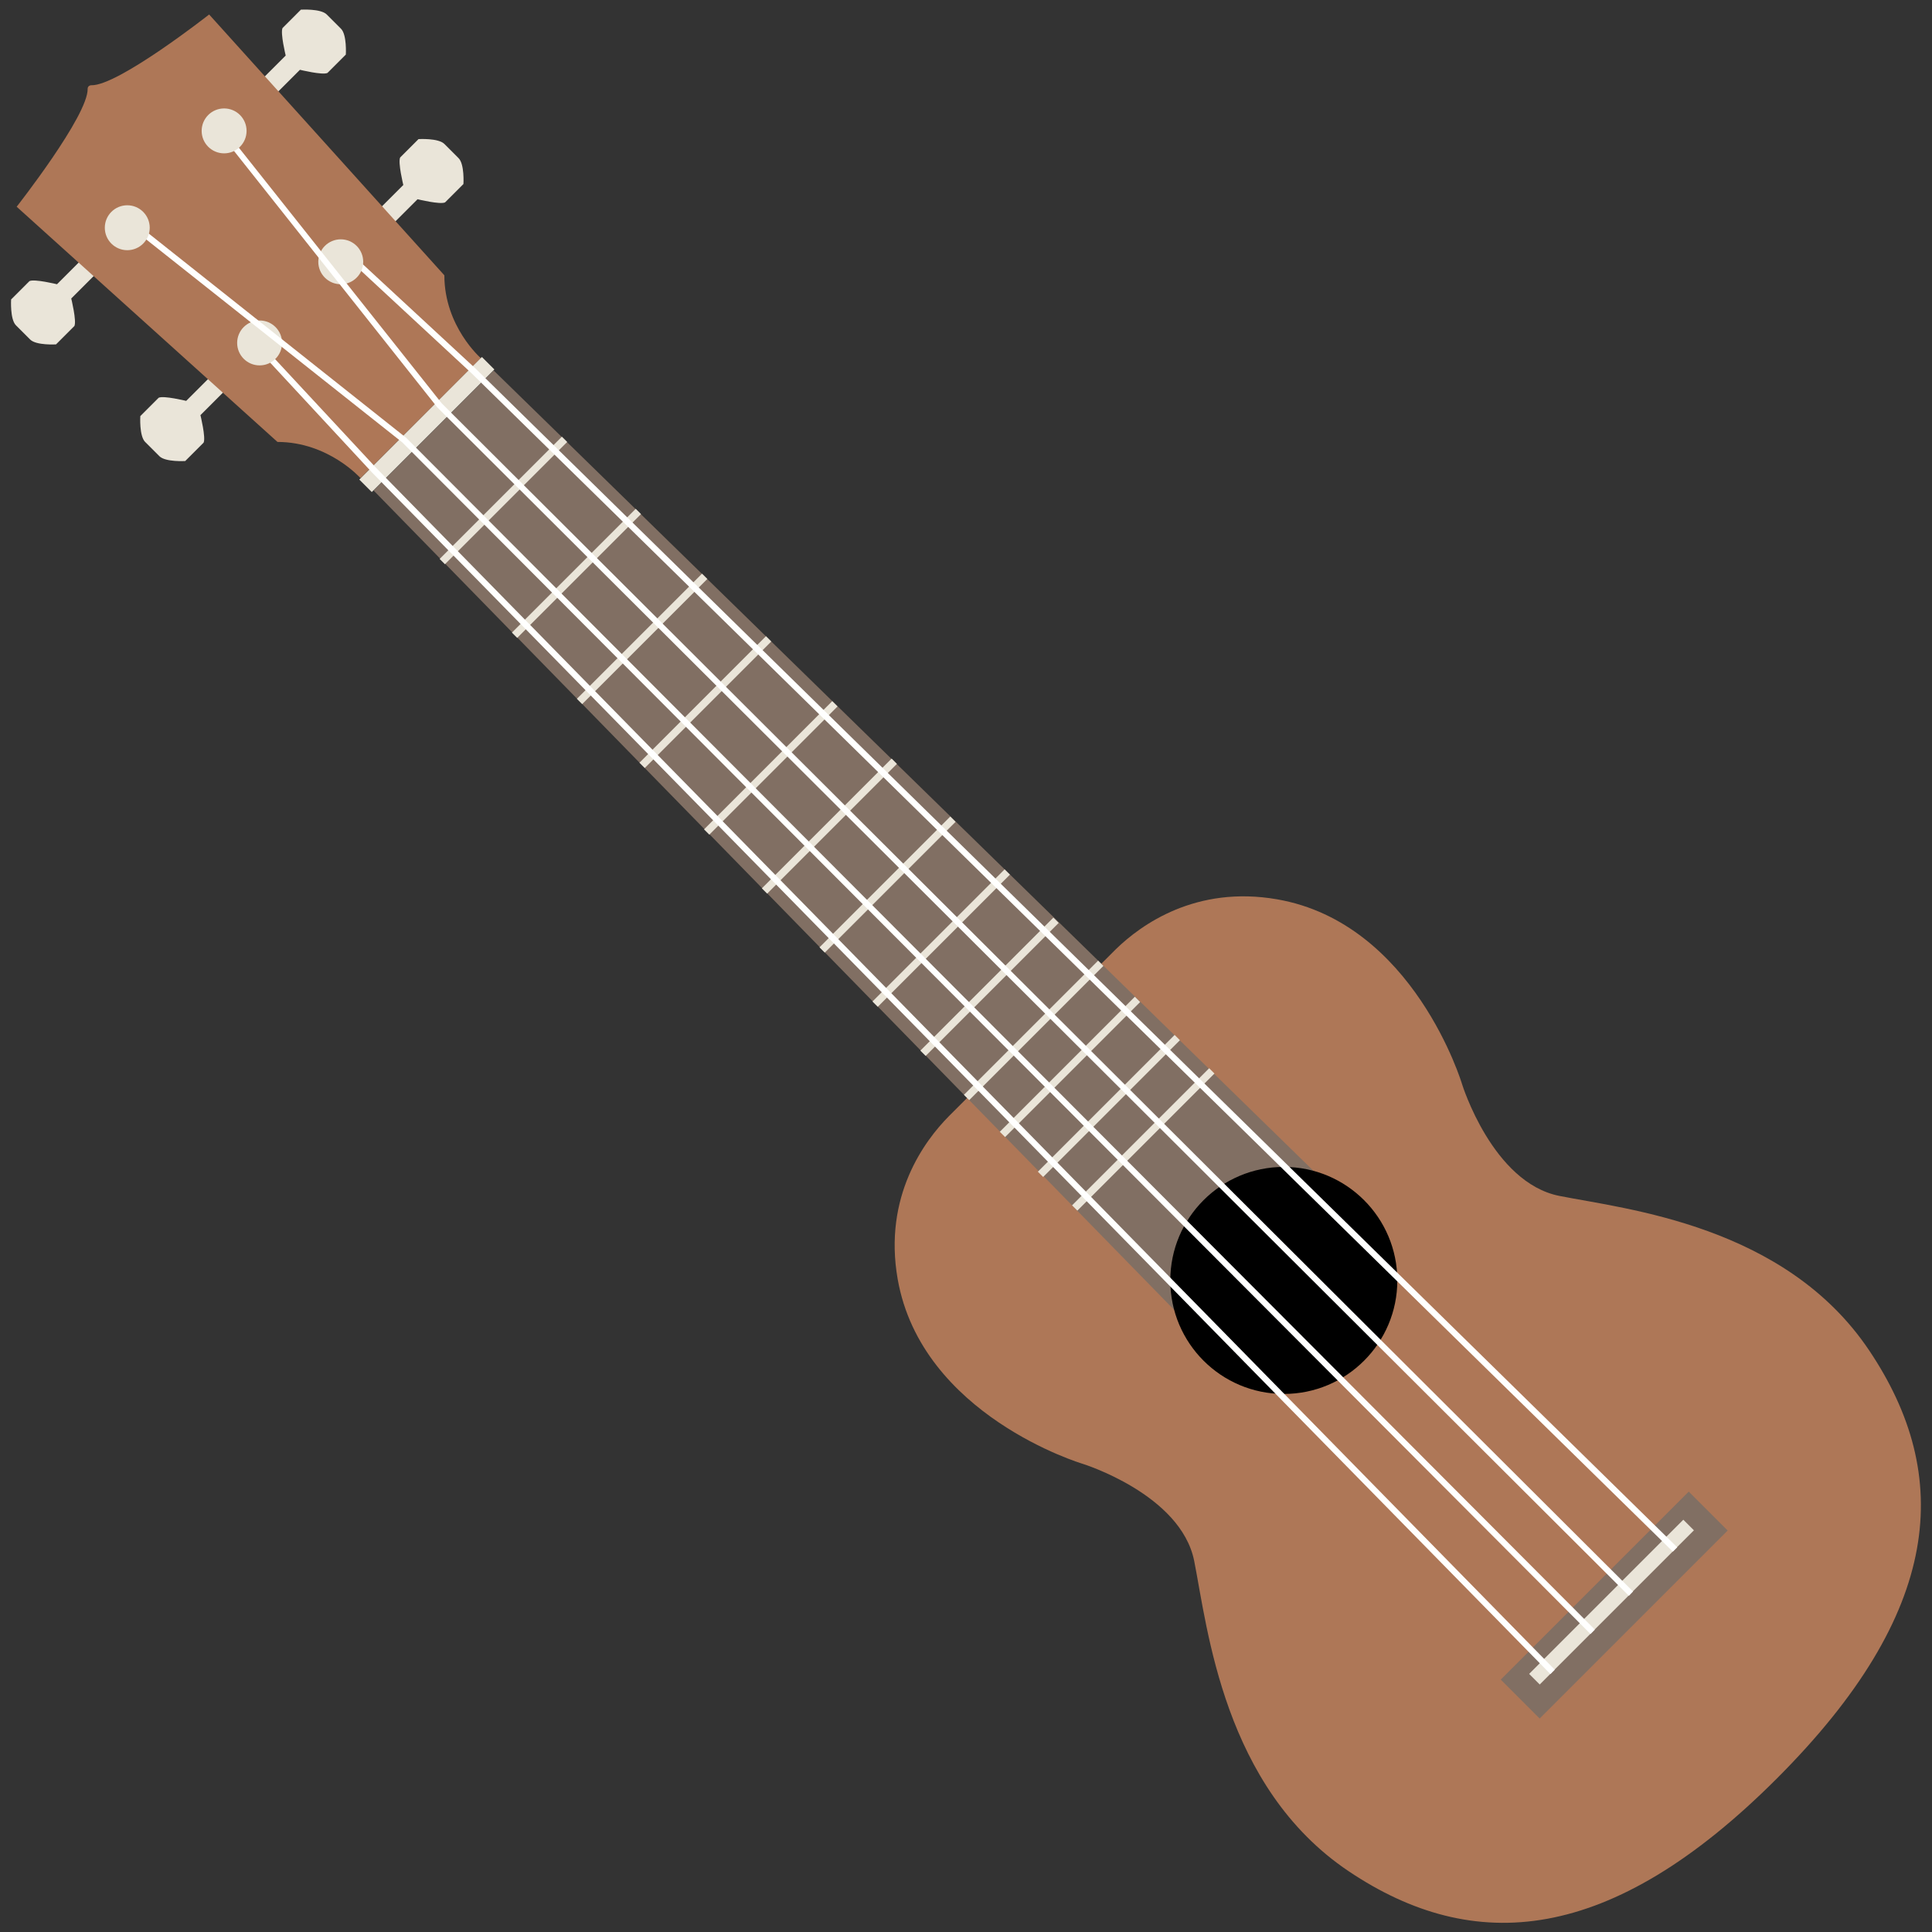 <?xml version="1.0" encoding="utf-8"?>
<!-- Generator: Adobe Illustrator 18.0.0, SVG Export Plug-In . SVG Version: 6.00 Build 0)  -->
<!DOCTYPE svg PUBLIC "-//W3C//DTD SVG 1.1//EN" "http://www.w3.org/Graphics/SVG/1.1/DTD/svg11.dtd">
<svg version="1.1" id="Layer_1" xmlns="http://www.w3.org/2000/svg" xmlns:xlink="http://www.w3.org/1999/xlink" x="0px" y="0px"
	 width="80px" height="80px" viewBox="0 0 80 80" enable-background="new 0 0 80 80" xml:space="preserve">
<rect x="0" y="0" width="80" height="80" fill="#333333" stroke="none"/>
<path fill="#AE7757" d="M64.57,49.52c-2.77-0.55-4.03-4.63-4.03-4.63s-1.99-6.66-7.65-7.65c-3.37-0.59-5.64,1.05-6.68,2.06l0,0
	l-6.92,6.92l0,0c-1,1.01-2.72,3.31-2.12,6.74c0.99,5.66,7.65,7.65,7.65,7.65s4.08,1.26,4.63,4.03c0.55,2.77,1.21,9.36,6.39,12.84
	s10.84,3.06,17.73-3.83c6.89-6.89,7.31-12.54,3.83-17.73S67.34,50.07,64.57,49.52z"/>
<path fill="#EAE5D9" d="M18.99,6.55c0.25,0.25,0.2,1.07,0.2,1.07l-0.76,0.76c-0.2,0.1-1.14-0.13-1.14-0.13l-0.97,0.97l-0.59-0.59
	l0.97-0.97c0,0-0.23-0.94-0.13-1.14l0.76-0.76c0,0,0.82-0.05,1.07,0.2L18.99,6.55z"/>
<path fill="#EAE5D9" d="M14.12,1.19c0.25,0.25,0.2,1.07,0.2,1.07l-0.76,0.76c-0.2,0.1-1.14-0.13-1.14-0.13l-0.97,0.97l-0.59-0.59
	l0.97-0.97c0,0-0.23-0.94-0.13-1.14l0.76-0.76c0,0,0.82-0.05,1.07,0.2L14.12,1.19z"/>
<path fill="#EAE5D9" d="M6.6,18.89c0.25,0.25,1.07,0.2,1.07,0.2l0.76-0.76c0.1-0.2-0.13-1.14-0.13-1.14l0.97-0.97l-0.59-0.59
	l-0.97,0.97c0,0-0.94-0.23-1.14-0.13l-0.76,0.76c0,0-0.05,0.82,0.2,1.07L6.6,18.89z"/>
<path fill="#EAE5D9" d="M1.25,14.06c0.25,0.25,1.07,0.2,1.07,0.2l0.76-0.76c0.1-0.2-0.13-1.14-0.13-1.14l0.97-0.97L3.33,10.8
	l-0.97,0.97c0,0-0.94-0.23-1.14-0.13L0.46,12.4c0,0-0.05,0.82,0.2,1.07L1.25,14.06z"/>
<path fill="#AE7757" d="M19.91,14.83c0,0-1.51-1.31-1.51-3.43L8.66,0.6c0,0-3.77,2.96-4.88,2.93c-0.08,0-0.15,0.06-0.15,0.14
	c0.03,1.11-2.94,4.89-2.94,4.89l10.8,9.74c2.11,0,3.44,1.5,3.44,1.5"/>
<polygon fill="#816F63" points="48.62,54.24 15.47,20.31 20.44,15.34 54.97,49.05 "/>
<circle cx="53.16" cy="53.02" r="4.7"/>
<rect x="14.09" y="17.21" transform="matrix(0.707 -0.707 0.707 0.707 -7.251 17.653)" fill="#EAE5D9" width="7.18" height="0.73"/>
<rect x="17.27" y="20.57" transform="matrix(0.707 -0.707 0.707 0.707 -8.548 20.811)" fill="#EAE5D9" width="7.16" height="0.31"/>
<rect x="20.25" y="23.59" transform="matrix(0.707 -0.707 0.707 0.707 -9.797 23.833)" fill="#EAE5D9" width="7.25" height="0.31"/>
<rect x="22.93" y="26.3" transform="matrix(0.707 -0.707 0.707 0.707 -10.918 26.554)" fill="#EAE5D9" width="7.33" height="0.31"/>
<rect x="25.51" y="28.92" transform="matrix(0.707 -0.707 0.707 0.707 -12.003 29.172)" fill="#EAE5D9" width="7.41" height="0.31"/>
<rect x="28.17" y="31.64" transform="matrix(0.707 -0.707 0.707 0.707 -13.133 31.889)" fill="#EAE5D9" width="7.51" height="0.31"/>
<rect x="30.55" y="34.05" transform="matrix(0.707 -0.707 0.707 0.707 -14.125 34.31)" fill="#EAE5D9" width="7.6" height="0.31"/>
<rect x="32.93" y="36.47" transform="matrix(0.707 -0.707 0.707 0.707 -15.132 36.724)" fill="#EAE5D9" width="7.66" height="0.31"/>
<rect x="35.11" y="38.69" transform="matrix(0.707 -0.707 0.707 0.707 -16.049 38.939)" fill="#EAE5D9" width="7.74" height="0.31"/>
<rect x="37.09" y="40.7" transform="matrix(0.707 -0.707 0.707 0.707 -16.887 40.952)" fill="#EAE5D9" width="7.79" height="0.31"/>
<rect x="38.88" y="42.51" transform="matrix(0.707 -0.707 0.707 0.707 -17.629 42.768)" fill="#EAE5D9" width="7.86" height="0.31"/>
<rect x="40.36" y="44.02" transform="matrix(0.707 -0.707 0.707 0.707 -18.257 44.277)" fill="#EAE5D9" width="7.91" height="0.31"/>
<rect x="41.92" y="45.64" transform="matrix(0.707 -0.707 0.707 0.707 -18.929 45.887)" fill="#EAE5D9" width="8.01" height="0.31"/>
<rect x="43.34" y="47.03" transform="matrix(0.707 -0.707 0.707 0.707 -19.5 47.302)" fill="#EAE5D9" width="8.03" height="0.31"/>
<rect x="61.35" y="65.32" transform="matrix(0.707 -0.707 0.707 0.707 -27.413 66.742)" fill="#816F63" width="11.01" height="2.28"/>
<rect x="62.23" y="66.03" transform="matrix(0.707 -0.707 0.707 0.707 -27.361 66.626)" fill="#EAE5D9" width="9.03" height="0.62"/>
<polygon fill="#FFFFFE" points="64.2,69.32 15.41,19.57 10.43,14.2 10.61,14.03 15.59,19.39 64.38,69.14 "/>
<polygon fill="#FFFFFE" points="69.27,64.25 19.52,15.45 14.16,10.48 14.33,10.3 19.7,15.27 69.45,64.07 "/>
<circle fill="#EAE5D9" cx="10.75" cy="14.2" r="0.93"/>
<polygon fill="#FFFFFE" points="65.86,67.66 16.66,18.32 5.62,9.57 5.78,9.37 16.82,18.13 66.04,67.48 "/>
<circle fill="#EAE5D9" cx="14.11" cy="10.84" r="0.93"/>
<polygon fill="#FFFFFE" points="67.45,66.08 18.11,16.87 9.34,5.81 9.53,5.66 18.29,16.7 67.62,65.9 "/>
<circle fill="#EAE5D9" cx="5.27" cy="9.43" r="0.93"/>
<circle fill="#EAE5D9" cx="9.28" cy="5.42" r="0.93"/>
</svg>
